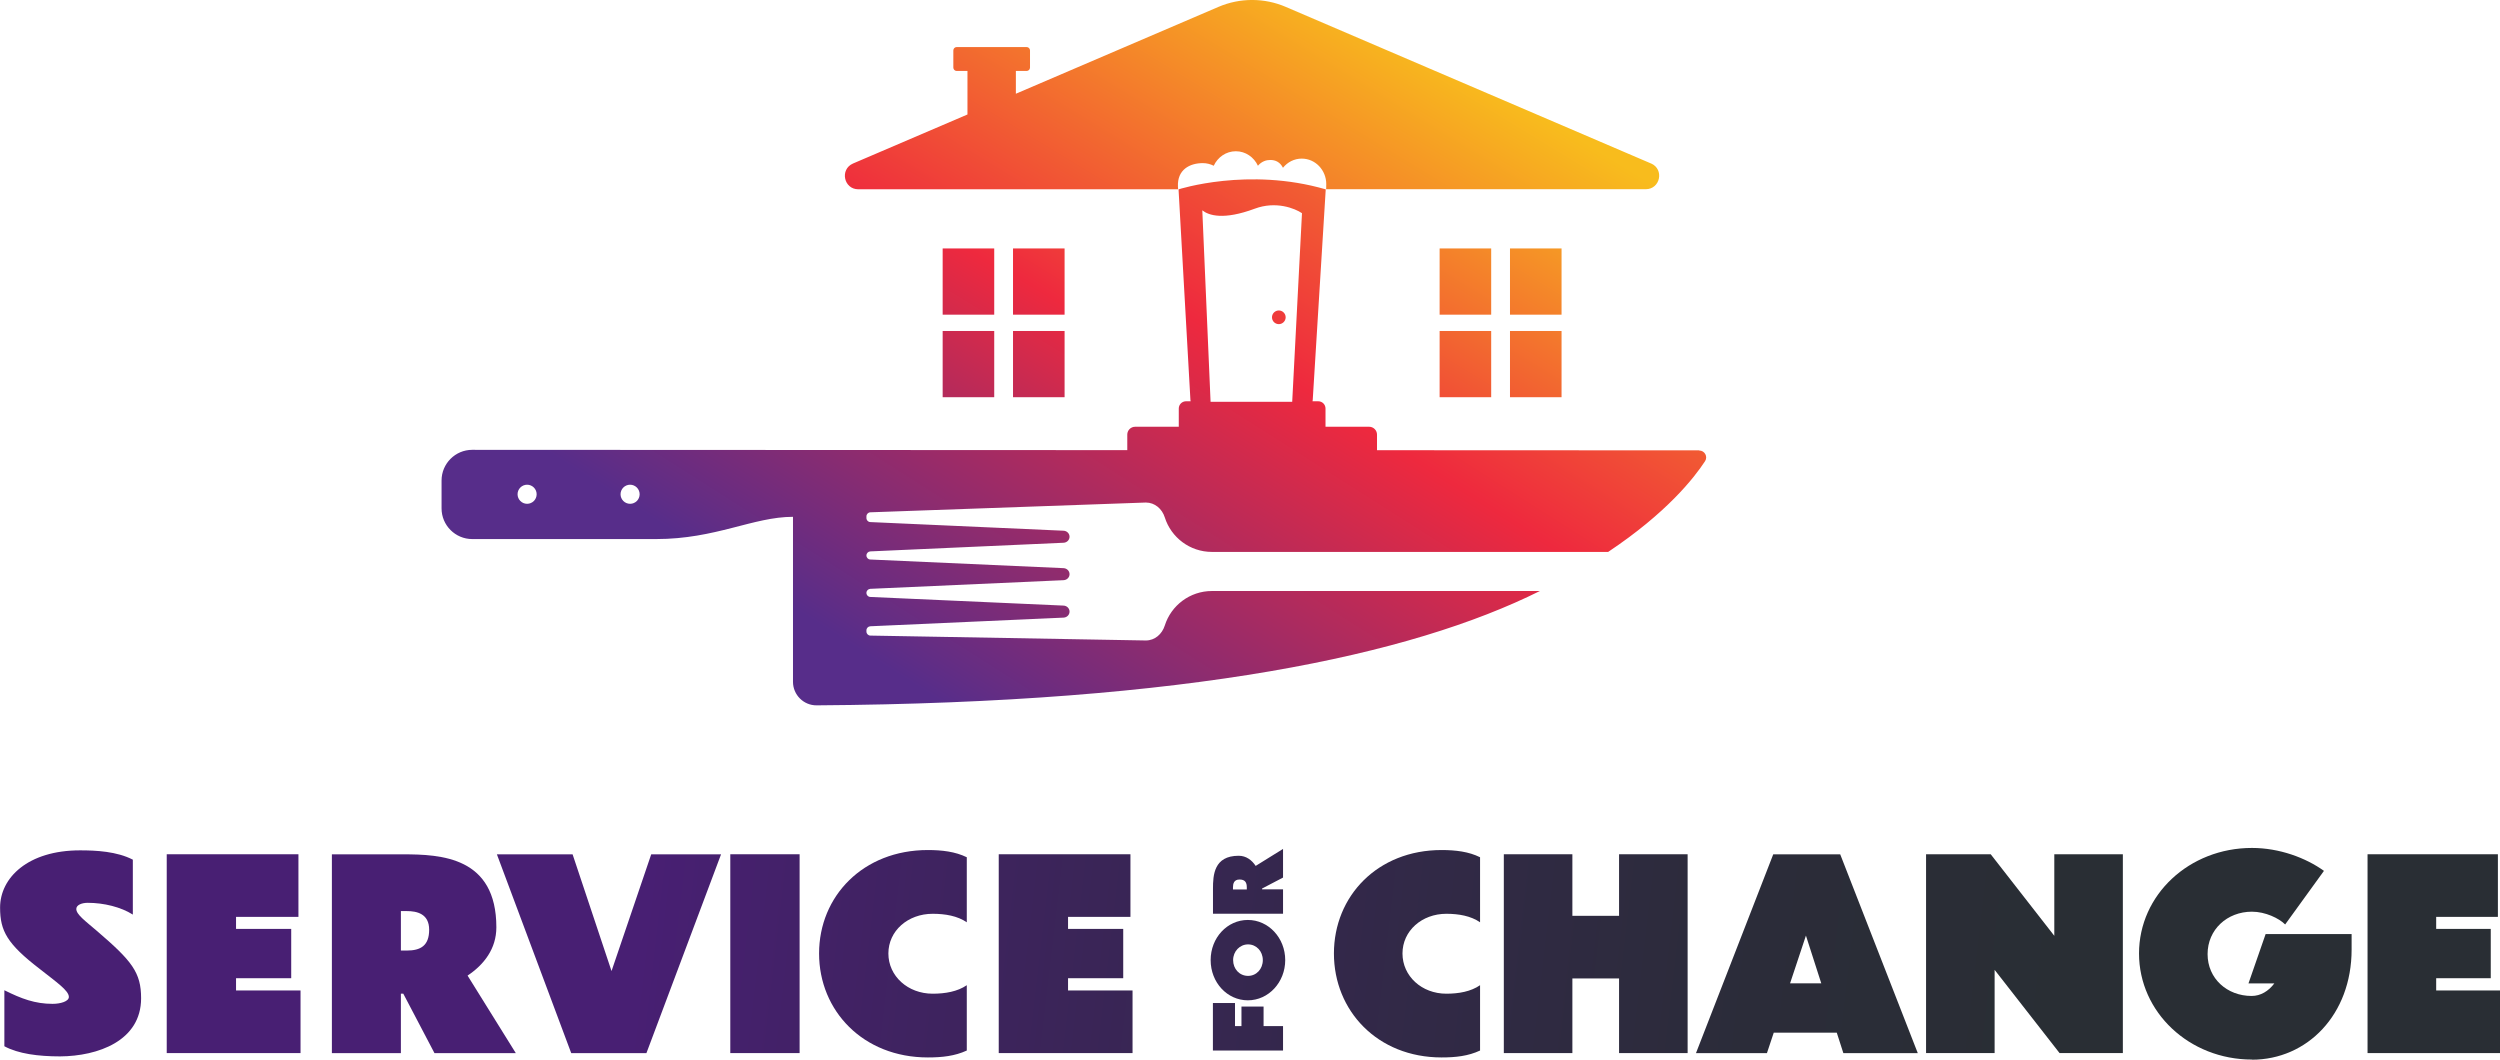 <?xml version="1.0" encoding="UTF-8"?>
<svg id="Layer_1" data-name="Layer 1" xmlns="http://www.w3.org/2000/svg" version="1.1" xmlns:xlink="http://www.w3.org/1999/xlink" viewBox="0 0 332.57 140.95">
  <defs>
    <style>
      .cls-1 {
        fill: url(#linear-gradient-12);
      }

      .cls-1, .cls-2, .cls-3, .cls-4, .cls-5, .cls-6, .cls-7, .cls-8, .cls-9, .cls-10, .cls-11, .cls-12, .cls-13, .cls-14, .cls-15, .cls-16, .cls-17, .cls-18, .cls-19, .cls-20, .cls-21, .cls-22, .cls-23, .cls-24, .cls-25, .cls-26, .cls-27 {
        stroke-width: 0px;
      }

      .cls-2 {
        fill: url(#linear-gradient-17);
      }

      .cls-3 {
        fill: url(#linear-gradient-19);
      }

      .cls-4 {
        fill: url(#linear-gradient);
      }

      .cls-5 {
        fill: url(#linear-gradient-21);
      }

      .cls-6 {
        fill: url(#linear-gradient-6);
      }

      .cls-7 {
        fill: url(#linear-gradient-15);
      }

      .cls-8 {
        fill: url(#linear-gradient-11);
      }

      .cls-9 {
        fill: url(#linear-gradient-5);
      }

      .cls-10 {
        fill: url(#linear-gradient-13);
      }

      .cls-11 {
        fill: url(#linear-gradient-23);
      }

      .cls-12 {
        fill: url(#linear-gradient-25);
      }

      .cls-13 {
        fill: url(#linear-gradient-16);
      }

      .cls-14 {
        fill: url(#linear-gradient-22);
      }

      .cls-15 {
        fill: url(#linear-gradient-20);
      }

      .cls-16 {
        fill: url(#linear-gradient-14);
      }

      .cls-17 {
        fill: url(#linear-gradient-2);
      }

      .cls-18 {
        fill: url(#linear-gradient-7);
      }

      .cls-19 {
        fill: url(#linear-gradient-3);
      }

      .cls-20 {
        fill: url(#linear-gradient-9);
      }

      .cls-21 {
        fill: url(#linear-gradient-27);
      }

      .cls-22 {
        fill: url(#linear-gradient-8);
      }

      .cls-23 {
        fill: url(#linear-gradient-24);
      }

      .cls-24 {
        fill: url(#linear-gradient-26);
      }

      .cls-25 {
        fill: url(#linear-gradient-18);
      }

      .cls-26 {
        fill: url(#linear-gradient-10);
      }

      .cls-27 {
        fill: url(#linear-gradient-4);
      }
    </style>
    <linearGradient id="linear-gradient" x1="121.35" y1="97.55" x2="180.55" y2=".45" gradientUnits="userSpaceOnUse">
      <stop offset="0" stop-color="#572d8a"/>
      <stop offset=".49" stop-color="#ee293e"/>
      <stop offset="1" stop-color="#f8bc1d"/>
    </linearGradient>
    <linearGradient id="linear-gradient-2" x1="84.01" y1="135.6" x2="281.87" y2="158.88" gradientUnits="userSpaceOnUse">
      <stop offset="0" stop-color="#481f73"/>
      <stop offset=".14" stop-color="#412264"/>
      <stop offset=".46" stop-color="#33284a"/>
      <stop offset=".74" stop-color="#2b2c39"/>
      <stop offset=".95" stop-color="#292e34"/>
    </linearGradient>
    <linearGradient id="linear-gradient-3" x1="84.3" y1="133.15" x2="282.16" y2="156.43" xlink:href="#linear-gradient-2"/>
    <linearGradient id="linear-gradient-4" x1="84.56" y1="130.93" x2="282.42" y2="154.21" xlink:href="#linear-gradient-2"/>
    <linearGradient id="linear-gradient-5" x1="85.05" y1="126.77" x2="282.91" y2="150.04" xlink:href="#linear-gradient-2"/>
    <linearGradient id="linear-gradient-6" x1="85.27" y1="124.93" x2="283.13" y2="148.21" xlink:href="#linear-gradient-2"/>
    <linearGradient id="linear-gradient-7" x1="85.56" y1="122.41" x2="283.42" y2="145.69" xlink:href="#linear-gradient-2"/>
    <linearGradient id="linear-gradient-8" x1="85.81" y1="120.31" x2="283.67" y2="143.58" xlink:href="#linear-gradient-2"/>
    <linearGradient id="linear-gradient-9" x1="84.97" y1="127.42" x2="282.83" y2="150.7" xlink:href="#linear-gradient-2"/>
    <linearGradient id="linear-gradient-10" x1="86.04" y1="118.32" x2="283.91" y2="141.59" xlink:href="#linear-gradient-2"/>
    <linearGradient id="linear-gradient-11" x1="87.26" y1="107.98" x2="285.12" y2="131.26" xlink:href="#linear-gradient-2"/>
    <linearGradient id="linear-gradient-12" x1="86.49" y1="114.48" x2="284.36" y2="137.76" xlink:href="#linear-gradient-2"/>
    <linearGradient id="linear-gradient-13" x1="86.77" y1="112.11" x2="284.64" y2="135.38" xlink:href="#linear-gradient-2"/>
    <linearGradient id="linear-gradient-14" x1="87.09" y1="109.45" x2="284.95" y2="132.72" xlink:href="#linear-gradient-2"/>
    <linearGradient id="linear-gradient-15" x1="87.55" y1="105.49" x2="285.41" y2="128.77" xlink:href="#linear-gradient-2"/>
    <linearGradient id="linear-gradient-16" x1="87.97" y1="101.98" x2="285.83" y2="125.26" xlink:href="#linear-gradient-2"/>
    <linearGradient id="linear-gradient-17" x1="88.29" y1="99.19" x2="286.16" y2="122.46" xlink:href="#linear-gradient-2"/>
    <linearGradient id="linear-gradient-18" x1="105.61" y1="75.54" x2="156.87" y2="-8.54" xlink:href="#linear-gradient"/>
    <linearGradient id="linear-gradient-19" x1="112.64" y1="79.36" x2="163.9" y2="-4.72" xlink:href="#linear-gradient"/>
    <linearGradient id="linear-gradient-20" x1="110.68" y1="78.2" x2="161.93" y2="-5.88" xlink:href="#linear-gradient"/>
    <linearGradient id="linear-gradient-21" x1="117.71" y1="82.03" x2="168.96" y2="-2.06" xlink:href="#linear-gradient"/>
    <linearGradient id="linear-gradient-22" x1="155.27" y1="102.53" x2="206.52" y2="18.45" xlink:href="#linear-gradient"/>
    <linearGradient id="linear-gradient-23" x1="162.3" y1="106.35" x2="213.55" y2="22.27" xlink:href="#linear-gradient"/>
    <linearGradient id="linear-gradient-24" x1="160.33" y1="105.19" x2="211.59" y2="21.11" xlink:href="#linear-gradient"/>
    <linearGradient id="linear-gradient-25" x1="167.36" y1="109.01" x2="218.62" y2="24.93" xlink:href="#linear-gradient"/>
    <linearGradient id="linear-gradient-26" x1="133.22" y1="100.31" x2="200.06" y2="-4.94" xlink:href="#linear-gradient"/>
    <linearGradient id="linear-gradient-27" x1="123.53" y1="92.33" x2="190.37" y2="-12.92" xlink:href="#linear-gradient"/>
  </defs>
  <path class="cls-4" d="M219.64,21.75L171.05.92c-2.86-1.23-6.11-1.23-8.97,0l-26.94,11.55v-3.03h1.43c.25,0,.45-.2.45-.45v-2.28c0-.25-.2-.45-.45-.45h-9.3c-.25,0-.45.2-.45.45v2.28c0,.25.2.45.45.45h1.43v5.79l-15.22,6.52c-1.79.77-1.24,3.43.7,3.43h42.54c0-.12-.01-.24-.02-.33-.12-2.3,1.59-3.15,3.31-3.15.52,0,1.01.13,1.45.35.53-1.14,1.64-1.93,2.94-1.93s2.41.79,2.94,1.93c.5-.59,1.12-.77,1.64-.77.7,0,1.3.28,1.69,1.04.6-.75,1.5-1.22,2.5-1.22,1.8,0,3.26,1.52,3.26,3.4,0,.11,0,.21-.01.32h.01l-.02.35h42.52c1.94,0,2.49-2.66.7-3.43Z"/>
  <g>
    <g>
      <path class="cls-17" d="M17.66,121.66c-1.56-.99-3.83-1.56-5.99-1.56-.78,0-1.52.28-1.52.82,0,.74,1.21,1.6,2.73,2.91,4.68,4.01,5.89,5.53,5.89,8.97,0,5.67-5.75,7.7-10.78,7.73-2.91,0-5.57-.35-7.41-1.35v-7.45c2.27,1.13,4.08,1.81,6.42,1.81,1.03,0,2.16-.32,2.16-.92,0-.85-1.67-1.98-3.87-3.72-4.33-3.33-5.28-5.04-5.28-8.16,0-3.97,3.69-7.62,10.64-7.62,2.13,0,4.89.14,7.02,1.24v7.3Z"/>
      <path class="cls-19" d="M22.18,113.64h17.52v8.33h-8.3v1.6h7.34v6.56h-7.34v1.63h8.58v8.33h-17.8v-26.45Z"/>
      <path class="cls-27" d="M53.65,132.19h-.32v7.91h-9.18v-26.45h9.43c5.14,0,12.45.35,12.45,9.71,0,2.84-1.63,4.96-3.83,6.42l6.42,10.32h-10.82l-4.15-7.91ZM53.33,121.2v5.25h.78c1.84,0,2.98-.64,2.98-2.77s-1.63-2.48-2.98-2.48h-.78Z"/>
      <path class="cls-9" d="M85.99,140.1h-10l-9.89-26.45h10.07l5.18,15.53,5.28-15.53h9.29l-9.93,26.45Z"/>
      <path class="cls-6" d="M97.15,113.64h9.22v26.45h-9.22v-26.45Z"/>
      <path class="cls-18" d="M128.61,122.69c-1.24-.85-2.87-1.13-4.54-1.13-3.3,0-5.89,2.27-5.89,5.28s2.59,5.35,5.89,5.35c1.67,0,3.3-.28,4.54-1.13v8.69c-1.6.74-3.3.92-5.18.92-8.62,0-14.47-6.21-14.47-13.83s5.85-13.76,14.47-13.76c1.88,0,3.65.21,5.18.96v8.65Z"/>
      <path class="cls-22" d="M132.86,113.64h17.52v8.33h-8.3v1.6h7.34v6.56h-7.34v1.63h8.58v8.33h-17.8v-26.45Z"/>
    </g>
    <g>
      <path class="cls-20" d="M161.35,139.75v-6.32h2.94v3.07h.86v-2.6h2.94v2.6h2.59v3.25h-9.32Z"/>
      <path class="cls-26" d="M166,122.38c2.75,0,4.97,2.39,4.97,5.34s-2.22,5.35-4.97,5.35-4.95-2.37-4.95-5.35,2.21-5.34,4.95-5.34ZM166.03,129.82c1.11,0,1.96-.92,1.96-2.1s-.86-2.09-1.96-2.09-1.99.92-1.99,2.09.84,2.1,1.99,2.1Z"/>
      <path class="cls-8" d="M167.89,118.2v.11h2.79v3.24h-9.32v-3.32c0-1.81.12-4.39,3.42-4.39,1,0,1.75.58,2.26,1.35l3.64-2.26v3.81l-2.79,1.46ZM164.01,118.32h1.85v-.27c0-.65-.22-1.05-.97-1.05s-.87.57-.87,1.05v.27Z"/>
    </g>
    <g>
      <path class="cls-1" d="M196.89,122.69c-1.23-.85-2.84-1.13-4.49-1.13-3.26,0-5.83,2.27-5.83,5.28s2.56,5.35,5.83,5.35c1.65,0,3.26-.28,4.49-1.13v8.69c-1.58.74-3.26.92-5.12.92-8.53,0-14.32-6.21-14.32-13.83s5.79-13.76,14.32-13.76c1.86,0,3.62.21,5.12.96v8.65Z"/>
      <path class="cls-10" d="M200.05,113.64h9.12v8.19h6.21v-8.19h9.12v26.45h-9.12v-9.93h-6.21v9.93h-9.12v-26.45Z"/>
      <path class="cls-16" d="M244.35,137.37h-8.39l-.91,2.73h-9.44l10.28-26.45h8.91l10.32,26.45h-9.9l-.88-2.73ZM242.28,130.81l-2.04-6.35-2.11,6.35h4.14Z"/>
      <path class="cls-7" d="M265.34,129.03v11.06h-9.12v-26.45h8.6l8.46,10.85v-10.85h9.12v26.45h-8.42l-8.63-11.06Z"/>
      <path class="cls-13" d="M299.57,140.95c-8.35,0-15.02-6.31-15.02-14.11s6.67-14.04,15.02-14.04c3.65,0,7.16,1.31,9.58,3.05l-5.16,7.13c-.81-.82-2.63-1.7-4.42-1.7-3.3,0-5.9,2.38-5.9,5.64s2.6,5.57,5.86,5.57c1.19,0,2.25-.64,3.02-1.67h-3.44l2.28-6.56h11.44v2.06c0,8.65-5.9,14.65-13.27,14.65Z"/>
      <path class="cls-2" d="M314.95,113.64h17.34v8.33h-8.21v1.6h7.26v6.56h-7.26v1.63h8.49v8.33h-17.62v-26.45Z"/>
    </g>
  </g>
  <g>
    <rect class="cls-25" x="125.4" y="33.05" width="6.86" height="8.81"/>
    <rect class="cls-3" x="134.76" y="33.05" width="6.86" height="8.81"/>
    <rect class="cls-15" x="125.4" y="44.03" width="6.86" height="8.81"/>
    <rect class="cls-5" x="134.76" y="44.03" width="6.86" height="8.81"/>
    <rect class="cls-14" x="191.51" y="33.05" width="6.86" height="8.81"/>
    <rect class="cls-11" x="200.87" y="33.05" width="6.86" height="8.81"/>
    <rect class="cls-23" x="191.51" y="44.03" width="6.86" height="8.81"/>
    <rect class="cls-12" x="200.87" y="44.03" width="6.86" height="8.81"/>
  </g>
  <g>
    <path class="cls-24" d="M169.21,42.21c0,.51.41.91.91.91s.91-.41.91-.91-.41-.91-.91-.91-.91.41-.91.91Z"/>
    <path class="cls-21" d="M226.04,59.91l-42.86-.02v-2.08c0-.57-.47-1.04-1.04-1.04h-5.81v-2.42c0-.54-.43-.97-.97-.97h-.76c0-.06.03-.11.03-.17l1.73-28.02c-10.3-3-19.58,0-19.58,0l1.58,28.02c0,.06.02.12.03.17h-.61c-.54,0-.97.43-.97.97v2.42h-5.81c-.57,0-1.04.47-1.04,1.04v2.07l-87.14-.04c-2.25,0-4.08,1.83-4.08,4.08v3.71c0,2.25,1.83,4.08,4.08,4.08h24.46c7.93,0,12.92-2.96,18.21-2.96v21.95c0,1.73,1.41,3.14,3.14,3.13,49.67-.34,79.05-6.66,96.22-15.21h-43.63c-2.94,0-5.43,1.93-6.27,4.59-.36,1.14-1.32,1.99-2.52,1.99l-36.64-.65c-.29,0-.53-.24-.53-.54v-.16c0-.29.23-.52.51-.54l25.71-1.15c.45-.02.8-.37.8-.8s-.35-.78-.8-.8l-25.71-1.15c-.29-.01-.51-.25-.51-.54s.23-.52.51-.54l25.71-1.15c.45-.02.8-.37.8-.8s-.35-.78-.8-.8l-25.71-1.15c-.29-.01-.51-.25-.51-.54s.23-.52.51-.54l25.71-1.15c.45-.02.8-.37.8-.8s-.35-.78-.8-.8l-25.71-1.15c-.29-.01-.51-.25-.51-.54v-.22c0-.29.23-.53.52-.54l36.65-1.3c1.2,0,2.16.84,2.52,1.98.84,2.66,3.33,4.59,6.27,4.59h52.71c7.77-5.18,11.43-9.83,12.89-12.07.4-.61-.05-1.42-.78-1.42ZM70.12,67.02c-.7,0-1.27-.57-1.27-1.27s.57-1.27,1.27-1.27,1.27.57,1.27,1.27-.57,1.27-1.27,1.27ZM83.82,67.02c-.7,0-1.27-.57-1.27-1.27s.57-1.27,1.27-1.27,1.27.57,1.27,1.27-.57,1.27-1.27,1.27ZM171.9,53.45h-10.86l-1.1-25.47c.85.68,2.82,1.33,6.98-.22,2.81-1.05,5.34-.04,6.28.6l-1.3,25.09Z"/>
  </g>
</svg>